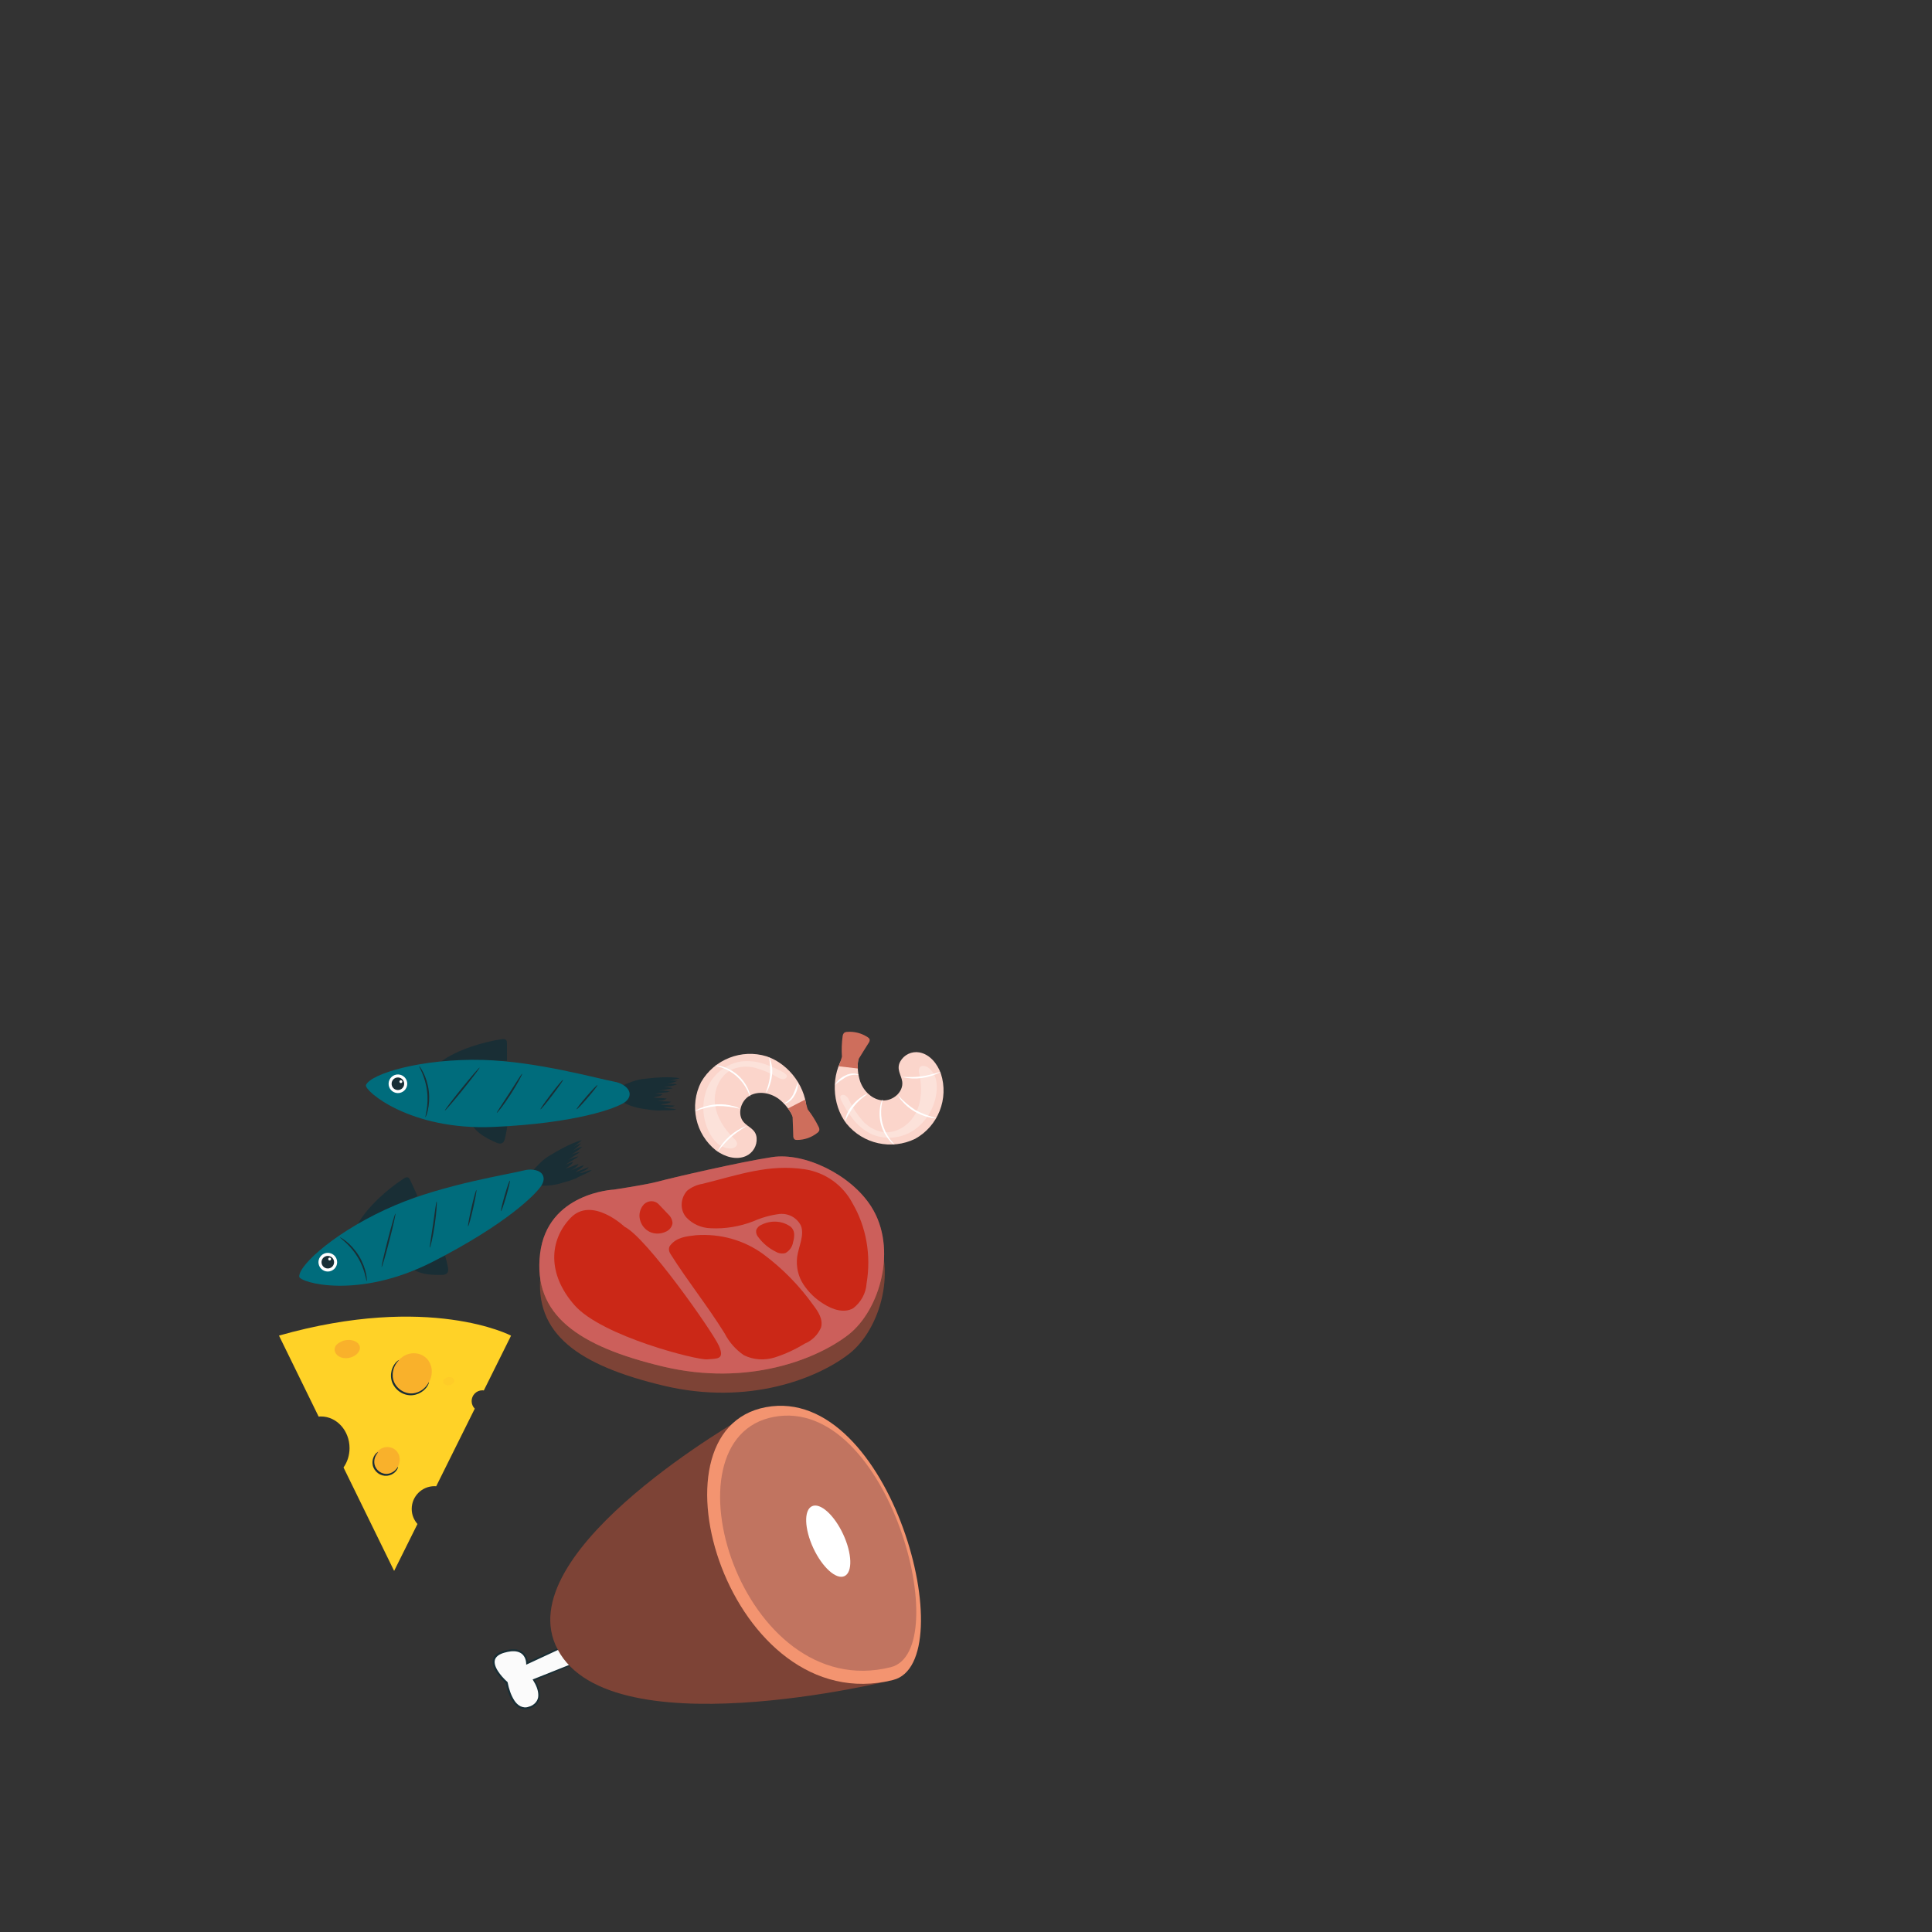 <?xml version="1.0" encoding="utf-8"?><!-- Generator: Adobe Illustrator 27.9.0, SVG Export Plug-In . SVG Version: 6.00 Build 0)  --><svg version="1.1" id="Calque_1" xmlns="http://www.w3.org/2000/svg" xmlns:xlink="http://www.w3.org/1999/xlink" x="0px" y="0px" viewBox="0 0 500 500" style="enable-background:new 0 0 500 500;" xml:space="preserve"><rect x="0" y="0" width="500" height="500" fill="#333333" stroke="none"/><style type="text/css">
	.st0{display:none;}
	.st1{display:inline;fill:#F5F5F5;}
	.st2{fill:#FFD227;}
	.st3{opacity:0.3;}
	.st4{fill:#EC6637;}
	.st5{fill:#192E35;}
	.st6{opacity:0.2;}
	.st7{opacity:0.3;fill:#EC6637;enable-background:new    ;}
	.st8{fill:#FBFBFB;}
	.st9{fill:#7D4336;}
	.st10{fill:#F39470;}
	.st11{fill:#C17460;}
	.st12{fill:#FFFFFF;}
	.st13{fill:#E72E50;}
	.st14{fill:#CB2817;}
	.st15{fill:#006C7C;}
	.st16{fill:#FBD5CB;}
	.st17{fill:#CE6E5C;}
</style><g id="Background_Complete"/><g id="Background_Simple" class="st0"><path class="st1" d="m25.62 385.96l.86-1.26c7.25-10.58 19.63-16.51 32.26-15.01c1.62.19 3.23.5 4.81.94c11.38 3.11 20.91 12.37 24.45 23.76c2.08 6.7 2.34 14.29 6.69 19.75c5.66 7.11 15.89 7.89 24.91 8.11c9.02.22 19.26 1.03 24.88 8.17c3.52 4.47 4.38 10.59 3.76 16.28c-1.64 15.06-12.92 27.98-26.68 33.95s-29.55 5.69-44.04 1.92c-20.29-5.28-39.18-17.73-49.93-35.93s-12.41-42.26-1.97-60.68z"/><path class="st1" d="m473.82 123.04l-.86 1.25c-7.25 10.58-19.63 16.51-32.26 15.01c-1.62-.19-3.23-.5-4.81-.94c-11.38-3.11-20.91-12.37-24.45-23.76c-2.08-6.7-2.34-14.29-6.69-19.75c-5.66-7.11-15.89-7.89-24.91-8.11s-19.26-1.03-24.88-8.17c-3.52-4.47-4.38-10.59-3.76-16.28c1.64-15.06 12.92-27.98 26.68-33.95c13.76-5.97 29.55-5.69 44.04-1.92c20.29 5.28 39.18 17.73 49.93 35.93c10.77 18.2 12.41 42.28 1.97 60.69z"/><ellipse class="st1" cx="436.93" cy="429.62" rx="33.02" ry="33.02"/><ellipse class="st1" cx="90.23" cy="74.41" rx="33.02" ry="33.02"/></g><g id="Plate"/><g id="Healthy_Protein"><g><g><path class="st2" d="m72.2 345.65l10.26 20.96c.2-.02.4-.03.6-.03c4.09 0 7.4 3.67 7.4 8.19c0 1.89-.58 3.63-1.56 5.01l13.1 26.77l6.04-12.14c-.92-1.04-1.49-2.4-1.49-3.9c0-3.25 2.64-5.89 5.89-5.89c.15 0 .3.01.45.02l9.98-20.08c-.5-.5-.81-1.2-.81-1.96c0-1.54 1.25-2.79 2.79-2.79c.12 0 .24.02.36.04l7.05-14.18c.02-.02-21.13-11.07-60.06-.02z"/><g class="st3"><path class="st4" d="m111.6 353.7c-.1-.42-.27-.82-.48-1.2c-1.37-2.43-4.62-2.98-6.9-1.37c-.99.69-1.89 1.55-2.26 2.31c-.68 1.39-.76 3.05-.22 4.5s1.74 2.7 3.25 3.05c1.39.33 2.88-.13 4.05-.95c1.98-1.39 3.14-3.98 2.56-6.34z"/></g><g class="st3"><path class="st4" d="m103.35 376.88c-.07-.29-.18-.56-.33-.82c-.94-1.66-3.17-2.04-4.73-.94c-.67.48-1.3 1.06-1.55 1.58c-.46.95-.52 2.09-.15 3.08c.37.99 1.19 1.85 2.23 2.09c.95.22 1.97-.09 2.77-.65c1.36-.96 2.16-2.73 1.76-4.34z"/></g><g><path class="st5" d="m103.01 379.61c.05 0-.06.77-.95 1.53c-.44.36-1.07.7-1.85.78c-.77.09-1.65-.14-2.38-.67c-.72-.53-1.21-1.29-1.36-2.06c-.16-.76-.03-1.47.19-2c.45-1.08 1.15-1.42 1.17-1.37c.07.06-.5.5-.82 1.49c-.15.49-.22 1.12-.06 1.77c.15.65.58 1.29 1.2 1.75c.62.45 1.37.66 2.03.61c.67-.05 1.24-.31 1.66-.6c.85-.6 1.09-1.28 1.17-1.23z"/></g><g><path class="st5" d="m111.03 357.7c.03.01-.02.27-.23.69c-.21.42-.6 1-1.26 1.54c-.66.53-1.6 1.02-2.74 1.14c-1.14.13-2.43-.22-3.5-.99c-1.06-.78-1.79-1.91-2.01-3.03c-.24-1.12-.05-2.17.25-2.96c.32-.79.75-1.35 1.08-1.67c.34-.33.57-.45.59-.43c.08.07-.81.7-1.33 2.23c-.24.75-.37 1.72-.13 2.73c.23 1.01.89 2.01 1.85 2.72c.97.7 2.12 1.03 3.15.94c1.03-.08 1.92-.49 2.56-.95c1.3-.98 1.63-2.02 1.72-1.96z"/></g><g class="st3"><path class="st4" d="m93.06 348.29c-.07-.18-.17-.36-.3-.52c-.87-1.06-2.93-1.3-4.37-.6c-.62.3-1.2.67-1.43 1c-.43.6-.48 1.33-.14 1.96c.34.63 1.1 1.17 2.06 1.33c.88.14 1.82-.05 2.56-.41c1.25-.61 1.99-1.74 1.62-2.76z"/></g><g class="st6"><path class="st7" d="m117.53 357.08c-.03-.08-.07-.16-.13-.23c-.38-.47-1.3-.57-1.94-.26c-.28.13-.53.3-.63.44c-.19.27-.21.59-.06.87s.49.52.91.59c.39.06.81-.02 1.14-.18c.55-.27.87-.77.71-1.23z"/></g></g><g><g><g><g><path class="st8" d="m156.56 427.3l-18.39 7.49c0 0 3.7 5.32-1 7.11c-4.7 1.79-6.04-6.42-6.04-6.42s-7.01-6.08-.83-7.96c6.17-1.88 6.12 2.93 6.12 2.93l19.77-9.06l.37 5.91z"/><g><path class="st5" d="m156.56 427.3c-.01-.01-.03-.14-.06-.41c-.03-.3-.06-.68-.11-1.15c-.08-1.04-.2-2.5-.35-4.34l.19.11c-4.44 2.06-11.4 5.29-19.72 9.16l-.33.15l-.01-.38c-.04-1.03-.53-2.16-1.49-2.68c-.96-.54-2.19-.49-3.34-.25c-1.15.26-2.41.63-3.05 1.59c-.62.98-.11 2.29.54 3.32c.68 1.07 1.55 2.02 2.46 2.85l.07.06l.02.09c.31 1.63.84 3.24 1.68 4.58c.41.67.97 1.24 1.63 1.57c.65.32 1.42.41 2.11.14c1.46-.35 2.56-1.59 2.51-3c0-1.39-.63-2.73-1.32-3.83l-.15-.23l.24-.1c5.5-2.19 10.08-4.02 13.34-5.31c1.59-.62 2.85-1.11 3.77-1.47c.41-.15.74-.28 1.01-.38c.22-.06.35-.1.36-.09c.01.01-.09.06-.31.16c-.25.11-.56.25-.95.42c-.89.38-2.13.9-3.69 1.56c-3.26 1.36-7.85 3.26-13.36 5.55l.1-.33c.74 1.17 1.4 2.52 1.43 4.08c0 .77-.24 1.6-.79 2.21c-.25.33-.6.54-.93.79c-.37.16-.71.4-1.12.47c-.77.3-1.71.21-2.48-.17c-.77-.39-1.38-1.03-1.83-1.75c-.91-1.44-1.44-3.07-1.77-4.78l.09.15c-.96-.87-1.84-1.84-2.57-2.97c-.35-.56-.65-1.17-.81-1.84c-.16-.66-.11-1.42.27-2.04c.38-.6.97-.99 1.56-1.25c.6-.28 1.21-.41 1.82-.56c1.21-.25 2.56-.33 3.7.32c1.15.65 1.69 1.93 1.72 3.12l-.35-.22c8.37-3.78 15.36-6.94 19.82-8.95l.18-.08l.01.19c.09 1.87.16 3.35.22 4.41c.02.46.03.84.04 1.13c.01.26.01.38 0 .38z"/></g></g></g></g><g><path class="st9" d="m143.73 425.64c-10.89-25.2 49.09-59.09 49.09-59.09l38.31 68.21c.01.01-75.34 18.79-87.4-9.12z"/></g><g><path class="st10" d="m231.14 434.77c18.4-4.6-.54-76.59-32.91-70.6c-32.37 5.99-9.17 81.11 32.91 70.6z"/></g><g><path class="st11" d="m230.52 431.47c16.89-4.22-.5-70.29-30.21-64.79c-29.69 5.5-8.4 74.43 30.21 64.79z"/></g><g><path class="st12" d="m210.49 400.66c-2.32-4.99-2.49-9.85-.35-10.85c2.13-1 5.74 2.25 8.06 7.23c2.33 4.99 2.49 9.85.36 10.85c-2.12 1.01-5.74-2.24-8.07-7.23z"/></g></g><g><g><path class="st9" d="m159.02 312.83c0 0-17.2.77-19.08 16.6c-1.88 15.83 9.9 23.96 31.83 29.19c21.92 5.22 39.8-1.89 47.96-8.23c8.16-6.35 12.79-22.35 5.92-33.15c-5.31-8.36-17.33-14.08-25.61-12.83c-8.28 1.24-26.45 5.47-29.54 6.33c-3.09.84-11.48 2.09-11.48 2.09z"/></g><path class="st11" d="m158.85 307.87c0 0-17.2.77-19.08 16.6c-1.88 15.83 9.9 23.96 31.83 29.19c21.92 5.22 39.8-1.89 47.96-8.23c8.16-6.35 12.79-22.35 5.92-33.15c-5.31-8.36-17.33-14.08-25.61-12.83c-8.28 1.24-26.45 5.47-29.54 6.33c-3.09.84-11.48 2.09-11.48 2.09z"/><g class="st3"><path class="st13" d="m158.85 307.87c0 0-17.2.77-19.08 16.6c-1.88 15.83 9.9 23.96 31.83 29.19c21.92 5.22 39.8-1.89 47.96-8.23c8.16-6.35 12.79-22.35 5.92-33.15c-5.31-8.36-17.33-14.08-25.61-12.83c-8.28 1.24-26.45 5.47-29.54 6.33c-3.09.84-11.48 2.09-11.48 2.09z"/></g><path class="st14" d="m161.66 317.5c0 0-8.49-8.06-14.01-2.29c-5.53 5.78-6.05 14.52 1.04 22.58c7.09 8.05 31.73 14.24 34.29 14.01c2.55-.23 4.67.14 3.08-3.49c-1.6-3.64-18.77-28.09-24.4-30.81z"/><path class="st14" d="m173.3 314.64c.44.53.71 1.19.75 1.91c-.13.95-.77 1.78-1.65 2.17c-1.37.67-2.93.71-4.25.09c-1.31-.64-2.25-1.85-2.56-3.31c-.31-1.35.11-2.81 1.09-3.86c1.1-1.01 2.73-1.02 3.73-.04l2.89 3.04z"/><path class="st14" d="m173.51 324.51c4.63 7.33 9.43 13.19 14.02 20.56c1.17 2.29 2.88 4.22 4.98 5.65c2.45 1.22 5.32 1.42 8.04.57c2.67-.86 5.25-2.05 7.67-3.54c1.91-.77 3.46-2.3 4.27-4.22c.56-2.09-.73-4.07-1.97-5.7c-3.59-5.04-7.92-9.47-12.86-13.16c-4.98-3.69-11.16-5.45-17.51-5c-2.55.28-5.04.55-6.67 2.61c.03-.05-.84.86.03 2.23z"/><path class="st14" d="m224.27 332.15c1.22-7.28-.07-14.61-3.63-20.73c-2.51-4.75-7.04-7.98-12.36-8.81c-9.33-1.41-17.12 1.44-26.49 3.77c-1.44.23-2.81.84-3.97 1.78c-1.77 1.99-1.88 4.92-.26 6.84c1.63 1.78 3.92 2.8 6.38 2.87c3.71.19 7.46-.43 11.02-1.8c2.16-.96 4.44-1.6 6.75-1.89c2.35-.24 4.53.95 5.57 3.03c.96 2.49-.59 5.34-.98 8.07c-.3 2.55.27 5.07 1.63 7.13c1.35 2.05 3.13 3.76 5.21 5.03c2.28 1.46 5.27 2.49 7.65 1.14c2.04-1.55 3.33-3.92 3.48-6.43z"/><path class="st14" d="m205.25 321.47c.21-.7.3-1.42.28-2.13c-.04-.74-.37-1.41-.91-1.87l.21.16c-2.17-1.69-5.15-1.95-7.74-.67c-.66.25-1.18.79-1.4 1.46c-.07.67.15 1.32.59 1.79c1.18 1.59 2.72 2.86 4.49 3.73c.73.44 1.62.57 2.47.36c1.07-.57 1.82-1.63 2.01-2.83z"/></g><g><g><g><path class="st5" d="m122.4 291.48c1.14 1.63 2.9 2.88 6.17 4.28c.44.19.97.29 1.39.07c.47-.24.64-.81.75-1.32c.23-1.01.43-2.02.58-3.04l-8.89.01z"/></g><g><path class="st5" d="m131.2 270.07c0-.32-.01-.68-.24-.92c-.28-.3-.76-.26-1.16-.2c-5.05.77-11.37 2.7-15.63 5.74l17.04-.15c0-1.49-.01-2.98-.01-4.47z"/></g><g><g><g><path class="st5" d="m175.95 279.04c-3.06-.55-7.13-.07-9.47.19c-2.08.23-4.07 1.14-6.01 1.97c-2.02.86-1.41 2.68.13 3.68c1.78 1.16 4.05 1.85 6.09 2.11c1.46.19 2.71.51 4.58.37c1.05-.08 2.77.07 3.74-.21c-.95-.36-2.31-.19-3.24-.6c.73-.1 2.33.09 2.82-.41c-1.2-.12-2.42-.12-3.62-.26c.76-.29 2.06-.18 2.68-.75c-1.16-.12-2.35-.1-3.52-.15c.7-.1 1.91-.14 2.39-.69c-1.14-.13-2.3-.13-3.44-.26c.68-.25 1.86-.23 2.42-.85c-.66-.07-1.34-.07-2.01-.09c1.26-.31 2.64-.26 3.88-.56c-.79-.27-1.94-.28-2.78-.28c1.18-.19 2.39-.38 3.55-.6c-.6-.21-1.61-.31-2.32-.34c1.18-.11 2.23-.23 3.4-.67c-.76-.28-1.71-.07-2.52-.09c.91-.16 1.56-.42 2.66-.82c-1.15-.12-1.91-.11-3.02.27l3.61-.96z"/></g></g><g><g><path class="st15" d="m161.27 280.78c-.69-.43-1.48-.7-2.28-.84c-3.98-.71-20.08-5.26-34.01-5.63c-15.99-.42-29.12 3.62-30.27 6.51c-.55 1.37 11.29 11.8 33.02 10.83s31.82-4.93 33.87-6.32c1.73-1.2 1.98-3.11-.33-4.55z"/></g></g><g><g><g><path class="st12" d="m105.39 280.57c-.05 1.33-1.17 2.37-2.5 2.32s-2.37-1.17-2.32-2.5s1.17-2.37 2.5-2.32c1.34.05 2.37 1.17 2.32 2.5z"/></g></g><g><g><path class="st5" d="m104.6 280.54c-.03.9-.79 1.6-1.69 1.56c-.9-.03-1.6-.79-1.56-1.69c.03-.9.79-1.6 1.69-1.56s1.6.8 1.56 1.69z"/></g></g><g><g><path class="st12" d="m104.12 279.94c-.01.2-.18.36-.39.36c-.2-.01-.36-.18-.36-.39c.01-.2.18-.36.39-.36c.2.02.36.19.36.39z"/></g></g></g><g><g><g><path class="st5" d="m110.1 289.15c-.15-.03.9-3 .42-6.75c-.43-3.76-2.16-6.4-2.02-6.46c.04-.03.53.58 1.09 1.71c.56 1.12 1.15 2.78 1.38 4.69c.23 1.91.06 3.67-.22 4.89c-.27 1.23-.6 1.93-.65 1.92z"/></g></g></g><g><g><g><path class="st5" d="m115.13 287.41c-.1-.08 1.84-2.63 4.32-5.7c2.49-3.07 4.58-5.5 4.67-5.42c.1.08-1.84 2.63-4.32 5.71c-2.48 3.06-4.57 5.49-4.67 5.41z"/></g></g></g><g><g><g><path class="st5" d="m128.57 288.02c-.1-.08 1.42-2.31 3.23-5.1c1.81-2.8 3.21-5.1 3.33-5.04c.05.03-.23.65-.75 1.61s-1.29 2.27-2.19 3.67c-.91 1.4-1.78 2.64-2.45 3.51c-.68.87-1.12 1.38-1.17 1.35z"/></g></g></g><g><g><g><path class="st5" d="m139.87 287.1c-.1-.08 1.13-1.85 2.74-3.96c1.62-2.11 3-3.77 3.1-3.69s-1.13 1.85-2.75 3.96c-1.6 2.11-2.99 3.77-3.09 3.69z"/></g></g></g><g><g><g><path class="st5" d="m149.23 287.08c-.09-.08 1.03-1.55 2.52-3.27c1.48-1.73 2.76-3.06 2.86-2.98c.09.08-1.03 1.55-2.52 3.27c-1.48 1.73-2.76 3.06-2.86 2.98z"/></g></g></g></g></g></g><g><g><g><path class="st5" d="m107.08 328.61c1.72 1.01 3.83 1.42 7.39 1.33c.48-.01 1-.13 1.3-.51c.32-.41.24-1 .14-1.52c-.21-1.01-.45-2.02-.73-3.01l-8.1 3.71z"/></g><g><path class="st5" d="m106.19 305.47c-.14-.29-.3-.61-.6-.74c-.38-.15-.8.08-1.14.3c-4.27 2.8-9.23 7.18-11.84 11.71l15.44-7.21c-.62-1.35-1.24-2.71-1.86-4.06z"/></g><g><g><g><path class="st5" d="m150.63 295.06c-3.01.77-6.51 2.89-8.54 4.1c-1.79 1.07-3.22 2.73-4.65 4.29c-1.48 1.62-.17 3.02 1.64 3.29c2.1.31 4.46 0 6.41-.61c1.41-.44 2.67-.66 4.32-1.56c.92-.5 2.55-1.08 3.32-1.75c-1.02.07-2.18.79-3.19.8c.62-.39 2.15-.89 2.4-1.54c-1.14.39-2.25.89-3.4 1.26c.57-.57 1.8-1.02 2.13-1.8c-1.1.37-2.18.88-3.26 1.32c.59-.38 1.68-.92 1.89-1.62c-1.09.36-2.15.84-3.24 1.19c.52-.51 1.59-.98 1.85-1.78c-.63.21-1.25.49-1.86.75c1.02-.81 2.29-1.33 3.3-2.13c-.83.08-1.88.55-2.65.9c.99-.66 2.01-1.34 2.98-2.02c-.63.06-1.6.39-2.25.66c1.02-.59 1.94-1.14 2.82-2.02c-.8.06-1.59.64-2.33.96c.76-.53 1.25-1.03 2.08-1.85c-1.1.37-1.78.7-2.64 1.5l2.87-2.34z"/></g></g><g><g><path class="st15" d="m137.99 302.73c-.81-.11-1.63-.02-2.43.18c-3.91 1.01-20.45 3.55-33.28 9c-14.72 6.25-24.99 15.38-24.84 18.49c.07 1.48 15.17 6.05 34.54-3.85c19.36-9.9 26.91-17.69 28.19-19.81c1.09-1.81.53-3.66-2.18-4.01z"/></g></g><g><g><g><path class="st12" d="m87.07 325.74c.51 1.23-.08 2.64-1.32 3.15c-1.23.51-2.64-.08-3.15-1.32c-.51-1.23.08-2.64 1.32-3.15c1.24-.5 2.65.09 3.15 1.32z"/></g></g><g><g><path class="st5" d="m86.34 326.04c.34.83-.06 1.78-.89 2.12s-1.78-.06-2.12-.89c-.34-.83.06-1.78.89-2.12c.83-.34 1.78.06 2.12.89z"/></g></g><g><g><path class="st12" d="m85.65 325.7c.08.19-.01.41-.2.48c-.19.08-.41-.01-.48-.2c-.08-.19.01-.41.2-.48c.18-.08.4.01.48.2z"/></g></g></g><g><g><g><path class="st5" d="m94.92 331.58c-.15.04-.42-3.11-2.42-6.32c-1.95-3.24-4.62-4.92-4.52-5.03c.03-.04.72.31 1.7 1.1c.98.79 2.2 2.06 3.21 3.7c1 1.64 1.57 3.31 1.83 4.54c.25 1.23.25 2.01.2 2.01z"/></g></g></g><g><g><g><path class="st5" d="m98.77 327.92c-.12-.03.58-3.16 1.57-6.99s1.88-6.9 2-6.87s-.58 3.16-1.57 6.99c-.98 3.82-1.88 6.9-2 6.87z"/></g></g></g><g><g><g><path class="st5" d="m111.25 322.89c-.13-.03.34-2.69.82-5.98c.49-3.29.8-5.98.93-5.97c.06.01.06.68-.02 1.78c-.07 1.09-.23 2.6-.47 4.25s-.53 3.14-.77 4.21c-.24 1.07-.43 1.72-.49 1.71z"/></g></g></g><g><g><g><path class="st5" d="m121.15 317.36c-.12-.03.26-2.15.85-4.75c.59-2.59 1.17-4.67 1.29-4.65c.12.03-.26 2.15-.85 4.75c-.59 2.6-1.17 4.68-1.29 4.65z"/></g></g></g><g><g><g><path class="st5" d="m129.66 313.46c-.12-.03.3-1.84.93-4.02c.63-2.19 1.24-3.93 1.36-3.9s-.3 1.84-.93 4.02c-.63 2.19-1.24 3.94-1.36 3.9z"/></g></g></g></g></g></g><g><path class="st16" d="m237.93 272.36c-1.99-.35-3.98.6-4.95 2.37c-1.09 1.99.3 3.49.52 5.23c.33 2.65-2.43 5.01-5.1 4.82c-2.67-.2-4.89-2.38-5.79-4.9c-.6-1.83-.77-3.78-.52-5.69c.1-1.05-.68-1.98-1.73-2.08c-.1-.01-.2-.01-.3 0l0 0c-.59.05-1.13.36-1.47.85c-3.62 5.1-3.34 12.89.48 17.84c4.3 5.28 11.66 6.9 17.78 3.92c5.95-3.31 8.74-10.37 6.66-16.85c-.92-2.58-2.87-5.02-5.58-5.51z"/><path class="st12" d="m242.39 289.33c-.59.06-1.19.01-1.77-.14c-1.4-.3-2.75-.82-3.98-1.55c-1.23-.73-2.34-1.66-3.26-2.75c-.41-.43-.74-.93-.98-1.48c1.31 1.48 2.81 2.78 4.47 3.86c1.74.93 3.59 1.63 5.52 2.06z"/><path class="st12" d="m243.44 277.42c-3.06 1.64-6.61 2.11-9.99 1.33c0-.14 2.29.19 5.05-.2c2.77-.37 4.88-1.26 4.94-1.13z"/><path class="st12" d="m231.48 296.25c-.55-.32-1.04-.75-1.42-1.27c-2-2.42-2.82-5.6-2.25-8.68c.09-.63.3-1.24.62-1.79c.08 0-.16.71-.31 1.84c-.18 1.48-.09 2.99.28 4.43c.38 1.44 1.03 2.8 1.91 4c.67.93 1.23 1.41 1.17 1.47z"/><path class="st12" d="m218.65 290.32c.22-1.6.9-3.1 1.97-4.32c.73-.88 1.59-1.64 2.55-2.26c.37-.29.8-.5 1.26-.62c.08.13-1.81 1.16-3.4 3.16c-.94 1.26-1.74 2.61-2.38 4.04z"/><path class="st12" d="m222.2 278.19c0 .07-.4-.06-1.01-.05c-.8.02-1.58.24-2.29.62c-.98.6-1.93 1.27-2.82 2c.6-1.06 1.52-1.89 2.62-2.39c.76-.42 1.63-.61 2.5-.54c.64.08 1 .32 1 .36z"/><g class="st3"><path class="st12" d="m217.6 284.58c.84 1.72 1.85 3.36 3.03 4.87c1.29 1.72 2.96 3.11 4.88 4.05c3.56 1.54 7.66 1.18 10.91-.95c3.19-2.17 5.32-5.59 5.88-9.41c.22-1.24.2-2.5-.07-3.73c-.28-1.23-.98-2.32-1.97-3.1c-.69-.5-1.82-.72-2.28 0c-.22.48-.24 1.02-.06 1.51c.72 3.4.69 7.16-.93 10.27s-5.1 5.39-8.57 4.88c-2.06-.38-3.93-1.46-5.3-3.05c-1.35-1.59-2.49-3.34-3.4-5.22c-.2-.51-.56-.94-1.02-1.23c-.48-.24-1.7-.26-1.03 1.24"/></g><g><path class="st17" d="m222.26 274c.63-1.06 1.89-3.04 2.55-4.1c.21-.27.3-.61.25-.94c-.1-.22-.27-.4-.48-.52c-1.58-1.05-3.46-1.54-5.34-1.39c-.31 0-.61.11-.85.31c-.16.21-.27.46-.31.72c-.25 1.79-.31 3.61-.19 5.41c-.23.84-.51 1.66-.85 2.46l4.99.58c-.12-.86-.03-1.72.23-2.53z"/></g></g><g><path class="st16" d="m193.02 299.2c1.85-.82 2.97-2.72 2.79-4.73c-.2-2.26-2.19-2.73-3.35-4.06c-1.75-2.02-.77-5.52 1.55-6.84s5.39-.75 7.54.84c1.52 1.19 2.75 2.71 3.6 4.44c.51.93 1.67 1.27 2.59.76c.09-.05.17-.1.25-.16l0 0c.47-.37.74-.93.75-1.52c.17-6.25-4.41-12.56-10.34-14.55c-6.51-1.99-13.53.77-16.95 6.65c-3.1 6.07-1.49 13.48 3.86 17.71c2.21 1.62 5.18 2.56 7.71 1.46z"/><path class="st12" d="m179.86 287.59c.46-.38.98-.67 1.55-.86c1.33-.54 2.74-.85 4.17-.93s2.86.08 4.24.47c.58.13 1.14.36 1.63.68c-1.91-.5-3.88-.74-5.86-.71c-1.96.18-3.89.64-5.73 1.35z"/><path class="st12" d="m185.63 298.06c1.63-3.06 4.31-5.43 7.55-6.67c.08.11-2 1.12-4.09 2.98c-2.09 1.86-3.34 3.77-3.46 3.69z"/><path class="st12" d="m185.07 275.76c.64-.04 1.28.05 1.88.26c3.01.89 5.46 3.08 6.71 5.96c.28.57.44 1.2.48 1.83c-.06.04-.26-.68-.77-1.71c-.67-1.33-1.59-2.53-2.7-3.53c-1.12-.99-2.41-1.75-3.82-2.26c-1.07-.37-1.8-.46-1.78-.55z"/><path class="st12" d="m199.03 273.55c.71 1.45.98 3.08.77 4.68c-.12 1.14-.41 2.25-.86 3.3c-.15.45-.39.86-.7 1.22c-.14-.06.85-1.97 1.06-4.52c.08-1.57-.01-3.14-.27-4.68z"/><path class="st12" d="m202.83 285.59c-.04-.06.36-.17.87-.52c.65-.47 1.18-1.08 1.55-1.79c.48-1.05.89-2.13 1.23-3.23c.09 1.21-.21 2.42-.85 3.44c-.4.77-1.01 1.41-1.77 1.84c-.57.3-1 .3-1.03.26z"/><g class="st3"><path class="st12" d="m203.09 277.73c-1.66-.96-3.41-1.75-5.23-2.35c-2.02-.71-4.19-.93-6.31-.64c-3.82.71-7.02 3.29-8.53 6.87c-1.44 3.58-1.31 7.61.36 11.09c.5 1.15 1.23 2.19 2.13 3.06c.92.86 2.11 1.39 3.36 1.48c.85.03 1.91-.41 1.89-1.27c-.09-.52-.37-.98-.79-1.29c-2.49-2.42-4.56-5.56-4.94-9.05s1.23-7.32 4.4-8.83c1.93-.83 4.08-.98 6.1-.42c2.01.56 3.93 1.38 5.73 2.44c.45.31.99.47 1.53.46c.53-.07 1.56-.73.16-1.6"/></g><g><path class="st17" d="m205.12 289.11c.07 1.23.13 3.58.17 4.83c-.03.34.09.67.32.92c.21.13.45.18.69.16c1.89-.01 3.73-.65 5.21-1.82c.26-.17.44-.43.54-.73c.02-.27-.03-.53-.15-.77c-.79-1.63-1.75-3.17-2.86-4.6c-.28-.82-.5-1.67-.67-2.52l-4.46 2.3c.57.65.98 1.41 1.21 2.23z"/></g></g></g></g></svg>